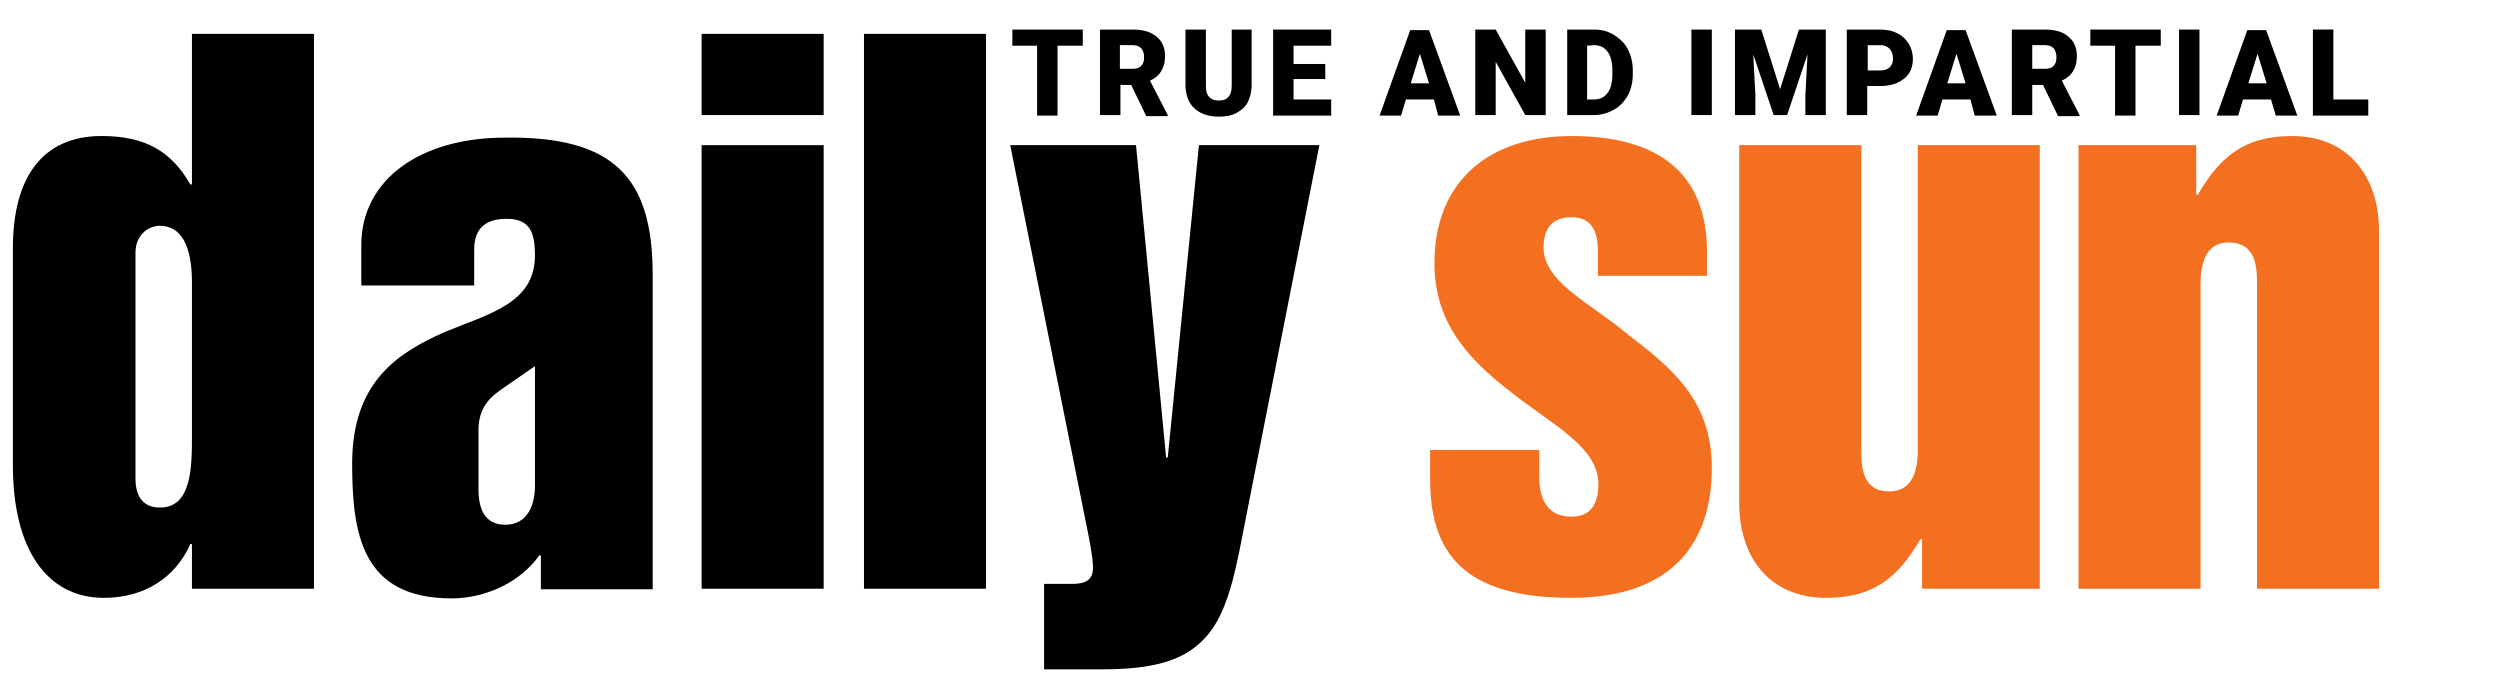 <svg version="1.2" xmlns="http://www.w3.org/2000/svg" viewBox="0 0 465 130" width="465" height="130">
	<title>ds-logo</title>
	<style>
		.s0 { fill: #f37021 } 
		.s1 { fill: #000000 } 
	</style>
	<path fill-rule="evenodd" class="s0" d="m409.3 109.5v-56.5c0-1.9 0-7.9 5.2-7.9 5.3 0 5.3 4.9 5.3 7.9v56.5h22.7v-66.6c0-9.8-5.5-17.6-16.2-17.6-8.9 0-13.4 3.9-17.5 10.9h-0.3v-9.2h-21.9v82.5z"/>
	<path fill-rule="evenodd" class="s0" d="m379.4 27v82.5h-21.9v-9.2h-0.3c-4.1 7-8.6 10.9-17.5 10.9-10.8 0-16.2-7.8-16.2-17.6v-66.6h22.7v56.5c0 3 0 7.9 5.2 7.9 5.3 0 5.3-5.9 5.3-7.9v-56.5z"/>
	<path fill-rule="evenodd" class="s0" d="m266 89.1v-5.4h20.3v5c0 3.2 0.9 7.4 6 7.4 3.5 0 5-2.3 5-6.1 0-6.6-8-10.7-15.4-16.4-7.3-5.6-15.1-12.4-15.1-24.6 0-15.5 10.4-23.7 25.5-23.7 15.7 0 25.2 6.5 25.2 21.6v4.4h-20.3v-4.4c0-2.1-0.1-6.5-4.9-6.5-3.3 0-5.2 1.8-5.2 5.6 0 6.6 9 10.5 15.8 16.3 7.7 5.9 15.5 12 15.5 24.7 0 6.7-1.5 24.2-26.2 24.2-20.2 0-26.2-8.6-26.2-22.1z"/>
	<path fill-rule="evenodd" class="s1" d="m204.9 124.5c9.8 0 15-1.7 18.6-5.2 3.6-3.4 5.4-8.8 7-16.7l14.9-75.6h-22.4l-5.8 58.1h-0.3l-5.6-58.1h-23.4l13.9 69.3c0.8 3.8 1.5 7.5 1.5 9.3 0 2.5-1.7 3-3.9 3h-5.2v15.9z"/>
	<path fill-rule="evenodd" class="s1" d="m160.7 6.3h22.7v103.2h-22.7z"/>
	<path fill-rule="evenodd" class="s1" d="m130.5 27h22.7v82.5h-22.7z"/>
	<path fill-rule="evenodd" class="s1" d="m130.5 6.3h22.7v15.1h-22.7z"/>
	<path fill-rule="evenodd" class="s1" d="m121.4 51.1v58.5h-20.8v-6.3h-0.3c-3.5 5-10 8-16.3 8-16.6 0-18.5-11.8-18.5-25.1 0-15.5 8.9-20.7 17.1-24.4 8.5-3.5 16.9-5.4 16.9-14.3 0-4.4-1-6.8-5.3-6.8-4.3 0-6 2.2-6 5.7v6.7h-21v-7.5c0-12.2 11-20 26.7-20 20.5-0.3 27.5 7.6 27.5 25.5zm-21.9 39.3v-22.3l-6.5 4.5c-2.7 1.9-4 4.1-4 7.4v11c0 4.7 1.9 6.6 5 6.6 3.8 0 5.5-3.2 5.5-7.2z"/>
	<path fill-rule="evenodd" class="s1" d="m58.4 6.3v103.2h-22.7v-8.3h-0.3c-2.8 6.3-8.6 10-16.1 10-10.6 0-16.9-9.1-16.9-24.6v-40.5c0-13.1 5.5-20.8 16.5-20.8 8.2 0 13 2.9 16.5 9h0.3v-28zm-22.7 74.8v-28.6c0-5-1.1-10.5-6-10.5-2.1 0-4.5 1.7-4.5 5v42c0 4.3 2.3 5.4 4.5 5.4 6 0.1 6-7.7 6-13.3z"/>
	<g>
		<path class="s1" d="m201.4 8.5h-4.7v13h-3.8v-13h-4.6v-3h13.1z"/>
		<path class="s1" d="m210.4 15.8h-2v5.6h-3.8v-15.9h6.1c1.9 0 3.3 0.4 4.4 1.3 1 0.8 1.6 2 1.6 3.6 0 1.1-0.2 2-0.7 2.8q-0.6 1.1-2.1 1.8l3.3 6.4v0.2h-4zm-2.1-3h2.4c0.7 0 1.3-0.2 1.6-0.6 0.4-0.4 0.5-0.9 0.5-1.6 0-0.7-0.2-1.2-0.5-1.6-0.4-0.4-0.9-0.6-1.6-0.6h-2.4z"/>
		<path class="s1" d="m232.8 5.5v10.4c0 1.2-0.3 2.2-0.7 3.1-0.5 0.9-1.2 1.5-2.1 2-0.9 0.5-2 0.7-3.3 0.7q-2.8 0-4.5-1.5c-1.1-1-1.6-2.4-1.7-4.1v-10.6h3.8v10.6c0 1.7 0.8 2.6 2.4 2.6 0.8 0 1.4-0.2 1.8-0.7q0.6-0.6 0.6-2.1v-10.4z"/>
		<path class="s1" d="m246.5 14.7h-5.9v3.8h7v3h-10.8v-16h10.8v3h-7v3.4h5.9z"/>
		<path class="s1" d="m266.7 18.5h-5.2l-0.9 3h-4l5.7-15.9h3.5l5.8 15.9h-4.1zm-4.3-3h3.4l-1.7-5.5z"/>
		<path class="s1" d="m287.5 21.4h-3.8l-5.5-9.9v9.9h-3.8v-15.9h3.8l5.5 9.9v-9.9h3.8z"/>
		<path class="s1" d="m291.5 21.4v-15.9h5c1.4 0 2.6 0.3 3.7 1 1.1 0.7 2 1.5 2.6 2.7q0.9 1.8 0.9 3.9v0.7q0 2.2-0.9 3.9c-0.6 1.1-1.5 2.1-2.6 2.7-1.1 0.6-2.3 1-3.7 1zm3.7-12.9v10h1.3c1.1 0 1.9-0.4 2.5-1.2 0.6-0.8 0.9-2 0.9-3.5v-0.7c0-1.5-0.3-2.7-0.9-3.5-0.6-0.8-1.4-1.2-2.5-1.2z"/>
		<path class="s1" d="m318.4 21.4h-3.8v-15.9h3.8z"/>
		<path class="s1" d="m327.6 5.5l3.5 11.1 3.5-11.1h5v15.9h-3.8v-3.7l0.4-7.6-3.8 11.3h-2.5l-3.8-11.3 0.4 7.6v3.7h-3.8v-15.9z"/>
		<path class="s1" d="m347.3 16v5.4h-3.8v-15.9h6.2c1.2 0 2.3 0.2 3.2 0.7 0.9 0.4 1.6 1.1 2.1 1.9 0.5 0.8 0.8 1.8 0.8 2.8 0 1.6-0.5 2.8-1.6 3.7-1.1 0.9-2.6 1.4-4.5 1.4zm0-2.9h2.5c0.7 0 1.3-0.2 1.7-0.6 0.4-0.4 0.6-0.9 0.6-1.6q0-1.1-0.6-1.8c-0.4-0.4-0.9-0.7-1.6-0.7h-2.5v4.7z"/>
		<path class="s1" d="m366.5 18.5h-5.2l-0.9 3h-4l5.7-15.9h3.5l5.8 15.9h-4.1zm-4.3-3h3.4l-1.7-5.5z"/>
		<path class="s1" d="m380 15.8h-2v5.6h-3.8v-15.9h6.2c1.8 0 3.3 0.4 4.3 1.3 1 0.8 1.6 2 1.6 3.6 0 1.1-0.2 2-0.7 2.8q-0.6 1.1-2.1 1.8l3.3 6.4v0.2h-4zm-2-3h2.4c0.7 0 1.3-0.2 1.6-0.6 0.4-0.4 0.5-0.9 0.5-1.6 0-0.7-0.2-1.2-0.5-1.6-0.4-0.4-0.9-0.6-1.6-0.6h-2.4z"/>
		<path class="s1" d="m401.9 8.5h-4.7v13h-3.8v-13h-4.6v-3h13.1z"/>
		<path class="s1" d="m409.1 21.4h-3.8v-15.9h3.8z"/>
		<path class="s1" d="m422.4 18.5h-5.2l-0.9 3h-4l5.7-15.9h3.5l5.8 15.9h-4zm-4.2-3h3.4l-1.7-5.5z"/>
		<path class="s1" d="m433.9 18.5h6.6v3h-10.3v-16h3.8v13z"/>
	</g>
</svg>
